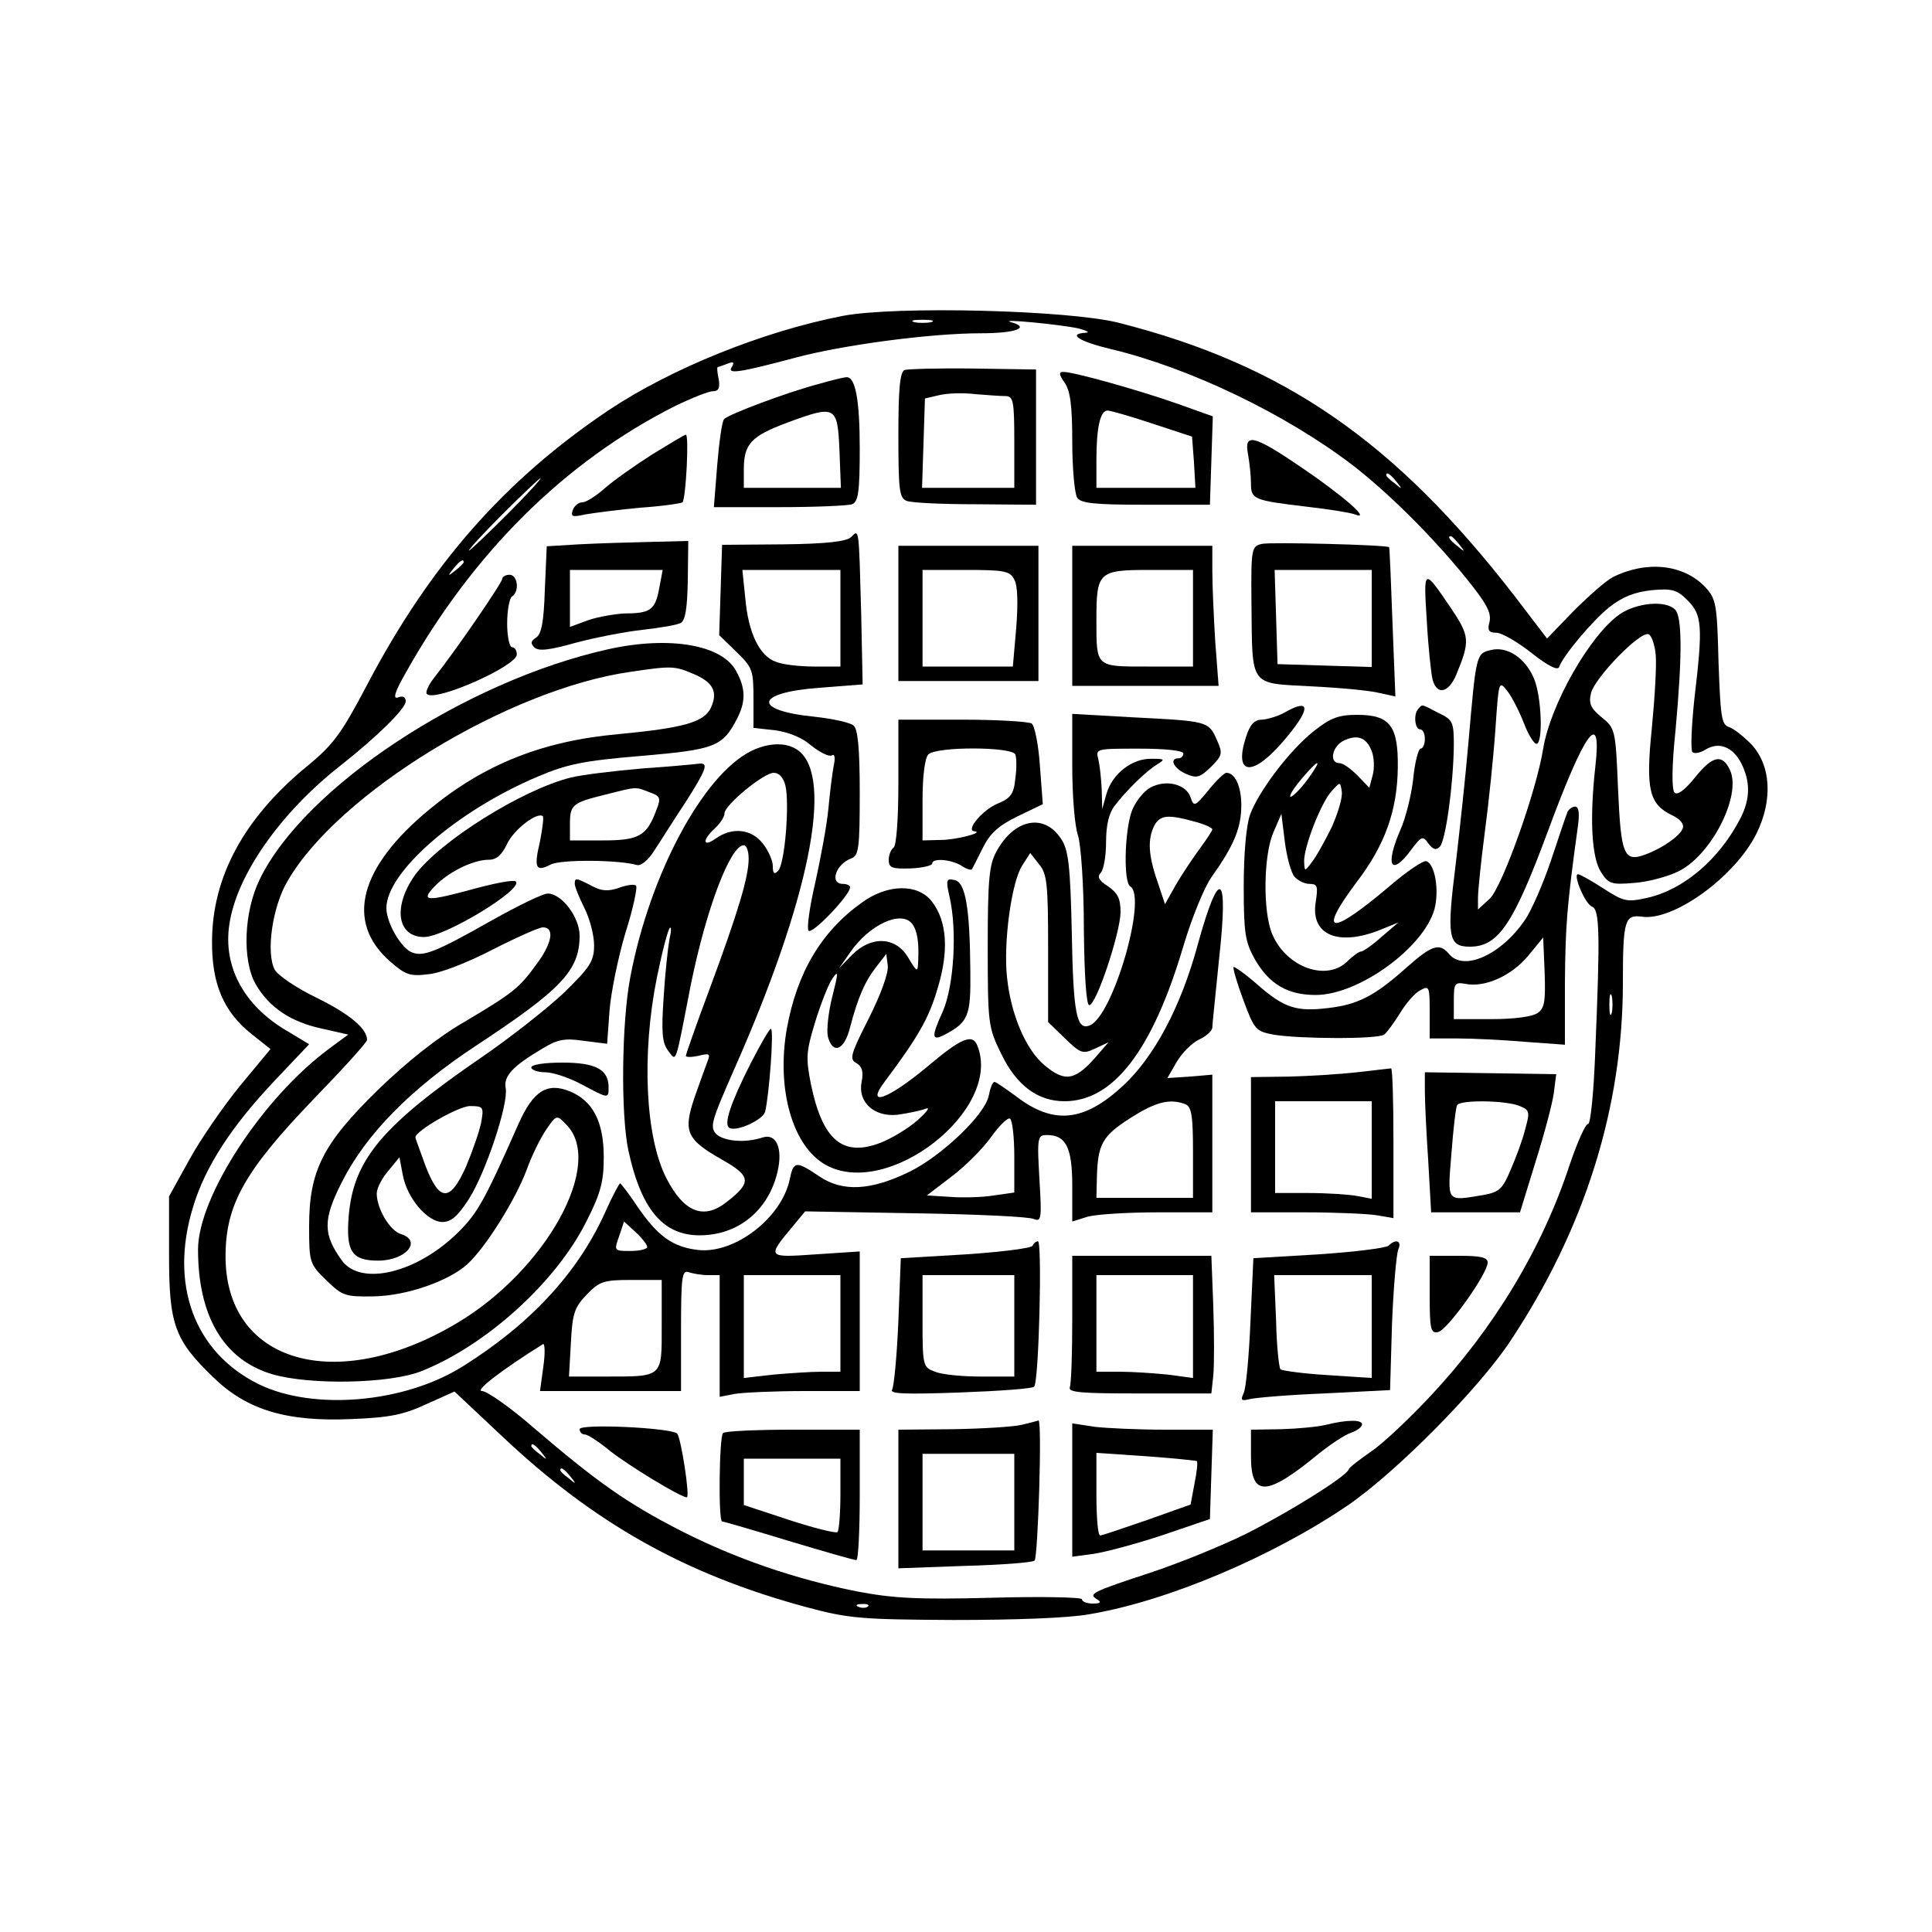 <?xml version="1.0" encoding="UTF-8" standalone="yes"?>
<svg version="1.0" xmlns="http://www.w3.org/2000/svg" width="300pt" height="300pt" viewBox="0 0 400 400" preserveAspectRatio="xMidYMid meet">
  <g transform="translate(0,400) scale(0.1,-0.1)" fill="#000000" stroke="none">
    <path d="M1745 3346 c-165 -32 -356 -109 -486 -196 -214 -144 -368 -319 -498
-566 -54 -103 -71 -126 -126 -171 -130 -107 -195 -228 -196 -360 -1 -90 24
-148 82 -194 l39 -31 -63 -76 c-35 -43 -82 -111 -105 -153 l-42 -76 0 -122 c0
-143 11 -175 92 -253 69 -67 151 -92 286 -86 78 3 108 9 155 31 l58 26 100
-94 c189 -178 376 -284 627 -352 89 -24 114 -26 307 -27 125 0 239 4 281 12
161 27 378 119 534 225 101 69 273 243 338 342 153 231 232 482 232 740 0 131
4 142 40 137 65 -9 191 82 236 171 35 70 31 143 -11 187 -16 16 -36 32 -46 35
-15 5 -17 23 -21 135 -3 119 -5 130 -27 154 -45 48 -122 56 -192 21 -15 -8
-51 -40 -81 -70 l-55 -57 -68 89 c-247 319 -476 478 -820 565 -104 26 -460 35
-570 14z m183 -13 c-10 -2 -26 -2 -35 0 -10 3 -2 5 17 5 19 0 27 -2 18 -5z
m305 -13 c18 -5 24 -8 15 -9 -39 -2 -14 -18 53 -34 163 -39 360 -134 498 -239
73 -56 164 -146 234 -232 44 -54 55 -74 51 -93 -5 -18 -2 -23 14 -23 11 0 44
-19 73 -42 33 -26 54 -37 57 -29 8 23 67 94 104 124 27 21 51 31 87 35 43 4
53 1 75 -21 30 -30 32 -53 14 -204 -6 -57 -8 -106 -4 -110 4 -4 16 -2 27 5 28
17 56 6 74 -28 19 -38 19 -73 -1 -113 -44 -86 -118 -149 -194 -166 -41 -9 -48
-8 -91 20 -25 16 -48 29 -52 29 -11 0 15 -62 29 -67 16 -6 17 -56 7 -295 -3
-87 -10 -156 -15 -155 -5 1 -22 -37 -38 -84 -57 -174 -157 -339 -288 -479 -44
-47 -99 -99 -123 -115 -24 -17 -46 -33 -47 -38 -7 -15 -120 -86 -211 -132 -52
-26 -142 -62 -199 -81 -122 -40 -129 -44 -111 -55 10 -6 8 -9 -8 -9 -13 0 -23
4 -23 9 0 4 -84 6 -187 3 -154 -4 -204 -1 -278 13 -130 26 -252 68 -366 126
-111 57 -172 100 -303 212 -49 43 -98 77 -108 77 -16 0 41 44 126 97 4 3 5
-18 1 -46 l-7 -51 146 0 146 0 0 126 c0 111 2 125 16 120 9 -3 27 -6 40 -6
l24 0 0 -126 0 -126 31 6 c17 3 83 6 145 6 l114 0 0 144 0 145 -91 -6 c-102
-7 -102 -7 -46 60 l24 29 229 -4 c126 -2 236 -7 245 -12 15 -6 16 2 11 83 -5
87 -4 91 16 91 39 0 52 -26 52 -105 l0 -74 32 10 c18 5 84 9 145 9 l113 0 0
143 0 142 -47 -4 -46 -3 19 33 c11 19 32 40 47 47 15 7 27 18 27 25 0 7 7 71
14 142 20 180 1 193 -44 30 -35 -130 -91 -234 -155 -293 -81 -75 -144 -81
-221 -22 -22 16 -42 30 -45 30 -4 0 -9 -13 -12 -29 -8 -39 -97 -124 -164 -157
-80 -39 -138 -42 -186 -10 -49 33 -54 33 -62 -6 -17 -80 -114 -154 -189 -146
-53 6 -84 28 -127 91 -17 26 -34 47 -35 47 -2 0 -17 -28 -32 -62 -57 -125
-155 -230 -294 -317 -121 -76 -309 -92 -422 -37 -134 66 -186 207 -136 368 25
83 80 167 169 261 l71 75 -43 26 c-91 52 -136 134 -122 223 15 101 105 230
230 328 76 60 135 118 135 133 0 9 -6 12 -16 8 -11 -4 -7 11 16 51 139 248
329 437 557 552 35 17 70 31 79 31 12 0 15 7 12 25 -3 14 -4 25 -2 25 1 0 10
3 20 7 13 5 15 3 9 -7 -10 -15 14 -12 130 19 100 27 282 51 386 51 73 0 103
12 62 23 -28 8 104 -5 140 -13z m658 -317 c13 -16 12 -17 -3 -4 -10 7 -18 15
-18 17 0 8 8 3 21 -13z m-1841 -68 c-41 -41 -77 -75 -79 -75 -3 0 28 34 69 75
41 41 77 75 79 75 3 0 -28 -34 -69 -75z m1971 -62 c13 -16 12 -17 -3 -4 -17
13 -22 21 -14 21 2 0 10 -8 17 -17z m-2061 -37 c0 -2 -8 -10 -17 -17 -16 -13
-17 -12 -4 4 13 16 21 21 21 13z m2377 -933 c-3 -10 -5 -2 -5 17 0 19 2 27 5
18 2 -10 2 -26 0 -35z m-883 -189 c13 -5 16 -24 16 -100 l0 -94 -100 0 -100 0
1 43 c2 68 11 85 69 122 53 34 82 41 114 29z m-354 -109 l0 -74 -42 -6 c-24
-4 -65 -5 -91 -3 l-48 3 51 39 c28 21 65 58 82 82 17 24 35 41 39 38 5 -3 9
-38 9 -79z m-760 -187 c0 -4 -16 -8 -34 -8 -35 0 -35 0 -24 31 l10 30 24 -22
c13 -12 24 -26 24 -31z m400 -158 l0 -100 -39 0 c-21 0 -66 -3 -100 -6 l-61
-7 0 107 0 106 100 0 100 0 0 -100z m-370 -4 c0 -109 4 -106 -119 -106 l-73 0
4 70 c3 60 7 73 33 100 26 27 35 30 92 30 l63 0 0 -94z m-249 -263 c13 -16 12
-17 -3 -4 -10 7 -18 15 -18 17 0 8 8 3 21 -13z m60 -50 c13 -16 12 -17 -3 -4
-10 7 -18 15 -18 17 0 8 8 3 21 -13z m616 -269 c-3 -3 -12 -4 -19 -1 -8 3 -5
6 6 6 11 1 17 -2 13 -5z"/>
    <path d="M1873 3234 c-10 -4 -13 -41 -13 -135 0 -114 2 -130 17 -136 10 -4 74
-7 143 -7 l125 -1 0 140 0 140 -130 2 c-71 1 -136 -1 -142 -3z m208 -54 c17 0
19 -9 19 -95 l0 -95 -95 0 -96 0 3 92 3 93 30 7 c17 4 50 5 74 2 24 -2 52 -4
62 -4z"/>
    <path d="M2204 3208 c12 -17 16 -48 16 -123 0 -55 5 -107 10 -115 7 -12 35
-15 142 -15 l133 0 3 91 3 92 -73 26 c-79 28 -215 66 -236 66 -10 0 -10 -5 2
-22z m182 -85 l82 -27 4 -53 3 -53 -102 0 -103 0 0 58 c0 67 8 102 23 102 6 0
48 -12 93 -27z"/>
    <path d="M1695 3205 c-62 -16 -188 -63 -196 -73 -4 -4 -10 -46 -14 -94 l-7
-88 135 0 c75 0 142 3 151 6 13 5 16 25 16 116 0 100 -9 149 -28 147 -4 0 -30
-6 -57 -14z m43 -137 l3 -78 -101 0 -100 0 0 38 c0 53 15 69 90 97 100 37 104
35 108 -57z"/>
    <path d="M1350 3059 c-36 -23 -80 -54 -98 -70 -18 -16 -39 -29 -46 -29 -8 0
-17 -7 -20 -16 -5 -14 -1 -15 26 -9 18 3 70 10 115 14 45 3 84 9 86 11 7 7 14
140 7 140 -3 0 -34 -19 -70 -41z"/>
    <path d="M2584 3059 c3 -17 6 -44 6 -60 0 -33 6 -35 115 -48 44 -5 89 -12 100
-16 36 -14 -23 38 -113 99 -97 66 -117 70 -108 25z"/>
    <path d="M1762 2888 c-9 -9 -51 -14 -140 -15 l-127 -1 -3 -94 -3 -93 36 -35
c33 -32 35 -38 35 -96 l0 -61 45 -5 c28 -4 56 -15 75 -32 18 -14 36 -23 42
-20 6 4 8 -4 4 -22 -3 -16 -8 -56 -11 -89 -3 -33 -16 -102 -27 -152 -12 -51
-18 -96 -14 -100 8 -8 86 74 86 90 0 4 -7 7 -15 7 -28 0 -15 41 18 53 15 6 17
22 17 135 0 94 -4 133 -13 140 -7 6 -43 14 -80 18 -130 13 -125 50 9 60 l90 7
-3 146 c-5 181 -4 176 -21 159z m-22 -168 l0 -100 -54 0 c-30 0 -66 4 -80 10
-34 12 -57 61 -63 132 l-6 58 102 0 101 0 0 -100z"/>
    <path d="M1198 2873 l-66 -4 -4 -90 c-2 -66 -7 -92 -18 -99 -11 -7 -12 -12 -4
-20 9 -9 31 -6 85 9 41 11 103 23 139 27 36 4 71 10 79 14 10 5 14 31 15 89
l1 81 -80 -2 c-44 -1 -110 -3 -147 -5z m167 -90 c-8 -45 -18 -53 -70 -53 -22
-1 -57 -7 -77 -14 l-38 -14 0 59 0 59 96 0 96 0 -7 -37z"/>
    <path d="M2613 2874 c-22 -5 -23 -9 -22 -122 2 -176 -6 -166 124 -173 61 -3
124 -9 142 -14 l32 -7 -6 153 c-3 85 -6 155 -7 156 -3 5 -244 11 -263 7z m227
-154 l0 -101 -97 3 -98 3 -3 98 -3 97 101 0 100 0 0 -100z"/>
    <path d="M1860 2730 l0 -140 145 0 145 0 0 140 0 140 -145 0 -145 0 0 -140z
m240 70 c7 -12 8 -49 4 -100 l-7 -80 -93 0 -94 0 0 100 0 100 90 0 c79 0 91
-2 100 -20z"/>
    <path d="M2220 2725 l0 -145 151 0 152 0 -7 92 c-3 50 -6 115 -6 145 l0 53
-145 0 -145 0 0 -145z m250 -5 l0 -100 -94 0 c-108 0 -106 -2 -106 96 0 100 4
104 110 104 l90 0 0 -100z"/>
    <path d="M1040 2802 c0 -8 -93 -144 -141 -205 -12 -15 -19 -31 -15 -34 17 -17
186 58 186 82 0 8 -4 15 -10 15 -5 0 -10 22 -10 49 0 28 5 53 10 56 16 10 12
45 -5 45 -8 0 -15 -4 -15 -8z"/>
    <path d="M2954 2715 c3 -55 9 -110 12 -122 9 -33 33 -28 49 10 29 70 28 80
-11 138 -57 84 -57 84 -50 -26z"/>
    <path d="M3353 2728 c-62 -44 -143 -187 -158 -278 -14 -88 -85 -287 -111 -311
l-24 -22 0 24 c0 14 6 74 14 135 8 60 18 156 22 213 7 102 7 103 25 80 10 -13
25 -43 34 -66 9 -24 21 -43 26 -43 14 0 11 97 -5 135 -18 43 -56 68 -90 59
-30 -7 -30 -10 -46 -194 -6 -69 -18 -180 -26 -248 -19 -151 -16 -172 29 -172
59 0 90 46 161 237 77 209 113 259 99 136 -12 -107 -8 -189 12 -219 15 -24 22
-26 68 -22 29 2 69 13 90 23 69 32 133 157 109 210 -16 35 -36 31 -73 -15 -21
-26 -36 -37 -42 -31 -6 6 -6 53 2 129 14 154 14 235 -1 250 -20 20 -80 14
-115 -10z m75 -84 c2 -21 -2 -89 -8 -151 -13 -127 -6 -158 42 -181 17 -8 25
-18 22 -27 -6 -16 -42 -41 -77 -54 -45 -17 -51 -1 -57 135 -5 124 -6 126 -34
149 -23 19 -27 28 -22 50 8 32 101 128 119 122 6 -2 13 -21 15 -43z"/>
    <path d="M1260 2656 c-297 -66 -629 -285 -722 -476 -33 -67 -37 -167 -9 -217
28 -49 73 -79 139 -93 l53 -12 -38 -28 c-139 -102 -273 -308 -273 -417 0 -138
53 -228 153 -258 78 -23 243 -20 309 6 134 53 279 184 342 310 30 59 36 83 36
133 0 73 -22 116 -69 136 -48 20 -77 2 -108 -68 -69 -156 -84 -183 -123 -222
-85 -85 -202 -114 -242 -60 -39 54 -40 84 -1 161 50 100 143 195 280 285 176
116 213 155 213 227 0 38 -37 87 -66 87 -10 0 -61 -25 -113 -54 -122 -69 -147
-79 -172 -66 -22 13 -49 61 -49 90 0 74 145 201 313 272 61 26 95 33 215 43
152 13 168 19 198 77 18 35 18 62 -1 97 -28 56 -138 75 -265 47z m175 -51 c41
-17 52 -37 37 -70 -14 -30 -55 -42 -192 -55 -156 -14 -277 -62 -390 -155 -146
-120 -176 -233 -83 -315 32 -28 41 -32 80 -27 25 2 83 25 133 51 49 25 96 46
104 46 25 0 19 -33 -13 -76 -36 -50 -49 -60 -150 -120 -54 -31 -118 -82 -177
-139 -116 -113 -144 -169 -144 -284 0 -75 1 -78 36 -112 33 -32 39 -34 97 -33
69 1 157 32 195 67 38 35 99 133 122 194 11 31 30 69 42 86 20 29 21 29 40 9
81 -80 -41 -302 -227 -412 -251 -149 -481 -81 -478 143 1 104 41 174 180 319
62 64 113 120 113 125 0 23 -35 53 -104 87 -42 20 -81 47 -87 58 -19 35 -5
132 27 185 106 182 457 396 709 432 87 13 92 12 130 -4z"/>
    <path d="M2660 2525 c-14 -8 -35 -14 -47 -15 -16 0 -25 -10 -33 -35 -26 -79
11 -85 74 -13 60 69 62 95 6 63z"/>
    <path d="M2937 2533 c-11 -10 -8 -43 3 -43 6 0 10 -9 10 -20 0 -11 -4 -20 -9
-20 -4 0 -12 -28 -15 -62 -4 -35 -16 -83 -27 -107 -32 -74 -19 -97 23 -40 21
28 24 29 35 13 10 -13 16 -15 24 -7 12 12 28 128 29 210 0 48 -2 53 -32 67
-36 19 -33 18 -41 9z"/>
    <path d="M2220 2413 c0 -59 5 -124 12 -143 6 -20 12 -103 12 -192 1 -97 5
-158 11 -159 14 -2 64 148 65 192 0 29 -6 40 -26 54 -19 12 -23 20 -15 28 6 6
11 35 11 64 0 35 6 60 18 75 26 34 66 72 87 85 18 11 17 12 -11 12 -40 1 -81
-31 -93 -72 l-9 -32 -1 40 c-1 22 -4 50 -7 63 -6 22 -5 22 85 22 54 0 91 -4
91 -10 0 -5 -4 -10 -10 -10 -20 0 -10 -21 15 -32 23 -10 29 -8 52 14 24 24 25
28 12 57 -17 38 -19 38 -176 46 l-123 7 0 -109z"/>
    <path d="M2721 2487 c-51 -40 -115 -125 -133 -174 -8 -23 -13 -82 -13 -148 0
-97 3 -115 23 -151 30 -52 68 -74 126 -74 89 0 224 98 246 178 10 39 1 93 -17
99 -6 2 -39 -20 -74 -50 -125 -106 -153 -104 -70 7 59 77 84 149 85 237 1 86
-16 109 -84 109 -38 0 -55 -6 -89 -33z m119 -42 c5 -13 6 -35 2 -50 l-7 -26
-24 25 c-14 14 -30 26 -38 26 -22 0 -15 36 10 47 28 13 46 6 57 -22z m-130
-55 c-22 -31 -49 -54 -35 -29 10 17 47 59 52 59 3 0 -5 -13 -17 -30z m47 -103
c-14 -28 -32 -61 -41 -72 -15 -20 -15 -20 -16 2 0 31 35 121 57 145 18 20 18
20 21 -1 2 -12 -8 -45 -21 -74z m-77 -102 c7 -8 21 -15 31 -15 17 0 18 -5 13
-38 -11 -68 47 -92 134 -57 l37 15 -35 -30 c-19 -17 -38 -30 -42 -30 -4 0 -17
-9 -28 -20 -43 -43 -127 -13 -156 56 -20 47 -18 166 3 212 l16 37 7 -57 c4
-32 13 -65 20 -73z"/>
    <path d="M1860 2381 c0 -76 -4 -132 -10 -136 -5 -3 -10 -15 -10 -25 0 -17 7
-19 45 -18 25 1 45 6 45 10 0 12 38 9 60 -4 10 -7 20 -10 22 -8 2 3 12 23 23
45 15 30 33 46 72 65 l52 25 -6 80 c-3 44 -11 83 -17 87 -6 4 -71 8 -143 8
l-133 0 0 -129z m242 57 c3 -7 3 -30 0 -51 -3 -31 -10 -40 -37 -51 -31 -13
-66 -55 -48 -57 23 -2 -37 -18 -69 -18 l-38 -1 0 83 c0 51 5 88 12 95 17 17
174 16 180 0z"/>
    <path d="M1555 2445 c-100 -50 -210 -256 -250 -468 -18 -93 -20 -284 -4 -359
28 -129 77 -182 162 -175 74 6 130 57 147 132 11 48 -3 79 -31 70 -36 -12 -80
-8 -96 7 -14 15 -10 27 37 134 155 350 207 604 133 660 -24 18 -61 17 -98 -1z
m71 -71 c9 -37 -1 -163 -15 -177 -8 -8 -11 -6 -11 10 0 11 -9 32 -21 47 -24
30 -63 34 -97 10 -27 -19 -29 -4 -2 21 11 10 20 24 20 31 0 17 81 84 102 84
11 0 20 -10 24 -26z m-76 -152 c0 -37 -21 -108 -81 -270 -27 -72 -49 -135 -49
-138 0 -3 12 -3 26 0 23 6 25 4 19 -11 -4 -10 -16 -44 -27 -75 -24 -71 -17
-87 57 -129 60 -34 62 -47 9 -88 -47 -37 -88 -21 -124 49 -44 85 -52 257 -20
416 11 54 23 100 27 103 3 3 3 -7 -1 -24 -3 -16 -9 -70 -12 -120 -5 -72 -3
-94 9 -110 18 -23 14 -35 47 135 32 158 82 290 110 290 6 0 10 -13 10 -28z"/>
    <path d="M1330 2409 c-58 -5 -125 -13 -149 -19 -100 -25 -271 -132 -322 -202
-46 -65 -37 -128 19 -128 43 0 206 99 190 115 -4 4 -41 -3 -82 -14 -103 -28
-116 -28 -87 3 28 30 80 56 113 56 16 0 27 10 38 33 14 30 63 67 74 57 2 -3
-1 -26 -6 -52 -13 -55 -9 -64 22 -48 21 11 141 10 179 -1 8 -2 23 10 35 29 12
18 40 63 64 99 44 69 50 84 30 82 -7 -1 -60 -6 -118 -10z m14 -49 c23 -8 25
-12 15 -37 -20 -54 -36 -63 -111 -63 l-68 0 0 34 c0 40 5 44 74 61 67 17 61
16 90 5z"/>
    <path d="M2502 2364 c-28 -34 -30 -35 -37 -15 -9 28 -52 38 -84 20 -14 -8 -31
-30 -38 -49 -15 -43 -17 -147 -3 -155 36 -22 -36 -270 -84 -288 -27 -11 -34
24 -37 193 -3 138 -7 171 -22 193 -35 54 -97 42 -134 -26 -15 -27 -18 -58 -18
-197 0 -160 1 -167 28 -222 32 -66 76 -98 131 -98 101 0 182 105 246 321 17
57 43 122 59 144 46 65 61 101 61 148 0 39 -13 67 -31 67 -4 0 -21 -16 -37
-36z m-29 -65 c20 -5 37 -13 37 -16 0 -3 -12 -21 -26 -40 -14 -19 -36 -52 -49
-74 l-23 -41 -16 48 c-19 55 -20 87 -6 115 12 22 29 23 83 8z m-303 -263 l0
-152 35 -34 c32 -31 37 -33 62 -21 l28 13 -20 -23 c-48 -57 -69 -61 -113 -24
-38 32 -69 104 -77 181 -8 71 9 199 32 233 l16 25 18 -23 c17 -20 19 -42 19
-175z"/>
    <path d="M3245 2318 c-3 -7 -18 -52 -34 -100 -16 -47 -40 -103 -54 -123 -49
-72 -127 -107 -157 -70 -20 24 -36 18 -90 -30 -64 -57 -99 -75 -160 -82 -66
-8 -91 0 -146 48 -25 22 -48 38 -50 37 -2 -2 7 -33 20 -68 23 -62 26 -65 62
-72 52 -9 216 -10 230 0 5 4 20 24 33 45 12 20 31 42 42 47 18 10 19 7 19 -45
l0 -55 58 0 c31 0 94 -3 140 -7 l82 -6 0 129 c1 117 4 157 26 317 5 33 3 47
-5 47 -6 0 -14 -6 -16 -12z m-61 -415 c-11 -8 -49 -13 -96 -13 l-78 0 0 39 c0
35 2 38 24 34 40 -8 94 16 129 57 l32 39 3 -72 c2 -59 0 -74 -14 -84z"/>
    <path d="M1190 2170 c0 -6 9 -28 20 -50 11 -22 20 -56 20 -77 0 -33 -8 -45
-62 -98 -35 -33 -110 -92 -168 -132 -209 -143 -268 -214 -278 -330 -6 -74 6
-93 61 -93 57 0 92 41 47 55 -23 7 -50 53 -50 84 0 11 11 32 24 47 l23 28 7
-37 c9 -48 51 -97 82 -97 18 0 32 12 55 48 35 55 82 197 76 229 -5 25 15 46
76 82 31 19 46 22 86 16 l48 -6 5 69 c3 38 18 111 33 161 16 50 25 94 22 97
-3 4 -19 2 -35 -4 -23 -8 -37 -7 -57 4 -33 17 -35 17 -35 4z m-194 -495 c-4
-19 -18 -59 -31 -90 -33 -74 -55 -74 -84 1 -11 31 -21 57 -21 59 0 14 90 65
113 65 28 0 29 -2 23 -35z"/>
    <path d="M1966 2143 c16 -70 9 -184 -14 -237 -25 -54 -23 -63 6 -47 47 25 52
39 51 129 -1 133 -10 186 -33 190 -17 4 -18 0 -10 -35z"/>
    <path d="M1784 2131 c-84 -60 -134 -145 -155 -261 -22 -125 12 -244 81 -282
129 -71 365 114 314 246 -10 27 -33 18 -106 -44 -81 -67 -127 -83 -86 -29 68
91 91 130 109 192 24 78 20 140 -12 181 -29 37 -92 36 -145 -3z m104 -43 c11
-14 15 -38 13 -78 -1 -24 -2 -24 -21 8 -26 43 -76 45 -116 5 l-27 -28 23 33
c39 57 105 88 128 60z m-89 -196 c-38 -75 -41 -85 -26 -93 12 -7 15 -18 11
-38 -9 -43 26 -74 74 -69 21 3 46 8 57 12 12 5 6 -4 -15 -23 -19 -17 -54 -38
-77 -47 -78 -30 -120 5 -144 121 -11 55 -10 68 9 130 12 39 28 79 36 90 12 17
12 12 -1 -39 -8 -32 -12 -69 -9 -82 10 -38 34 -29 46 19 16 61 30 94 54 125
l21 27 3 -24 c2 -15 -14 -59 -39 -109z"/>
    <path d="M1554 1798 c-42 -83 -56 -126 -44 -133 14 -9 69 16 74 33 8 30 19
172 12 172 -3 0 -22 -33 -42 -72z"/>
    <path d="M1100 1790 c0 -5 13 -10 29 -10 15 0 49 -11 75 -25 56 -30 56 -30 56
-6 0 37 -27 51 -96 51 -36 0 -64 -4 -64 -10z"/>
    <path d="M2810 1780 c-36 -4 -100 -8 -142 -9 l-78 -1 0 -140 0 -140 113 0 c61
0 128 -3 147 -6 l35 -6 0 156 c0 86 -2 155 -5 154 -3 0 -34 -4 -70 -8z m30
-161 l0 -101 -31 6 c-17 3 -62 6 -100 6 l-69 0 0 95 0 95 100 0 100 0 0 -101z"/>
    <path d="M2950 1741 c0 -21 3 -86 7 -144 l6 -107 92 0 92 0 32 104 c18 57 35
121 38 143 l5 39 -136 2 -136 2 0 -39z m194 -30 c23 -9 24 -12 14 -48 -5 -21
-19 -59 -30 -84 -17 -41 -24 -47 -56 -53 -79 -13 -75 -17 -67 86 4 51 9 96 12
100 6 11 97 10 127 -1z"/>
    <path d="M2138 1421 c-1 -5 -64 -13 -138 -18 l-135 -8 -5 -130 c-3 -71 -9
-135 -13 -142 -6 -9 28 -10 140 -6 82 3 151 8 154 12 10 9 17 301 8 301 -4 0
-9 -4 -11 -9z m-38 -166 l0 -105 -69 0 c-38 0 -81 4 -95 10 -25 9 -26 12 -26
105 l0 95 95 0 95 0 0 -105z"/>
    <path d="M2875 1421 c-6 -5 -71 -13 -145 -18 l-135 -8 -6 -130 c-3 -71 -9
-138 -14 -149 -7 -15 -5 -17 11 -13 10 3 80 9 155 12 l137 7 4 137 c3 75 9
144 13 154 8 18 -5 23 -20 8z m-35 -167 l0 -107 -91 6 c-50 3 -94 9 -98 12 -3
4 -8 49 -9 101 l-4 94 101 0 101 0 0 -106z"/>
    <path d="M2220 1271 c0 -71 -2 -135 -5 -143 -4 -11 23 -13 144 -13 l149 0 4
37 c2 21 2 85 0 143 l-4 105 -144 0 -144 0 0 -129z m250 -17 l0 -107 -52 7
c-29 3 -74 6 -100 6 l-48 0 0 100 0 100 100 0 100 0 0 -106z"/>
    <path d="M2960 1319 c0 -70 2 -80 17 -77 19 3 103 121 103 144 0 11 -15 14
-60 14 l-60 0 0 -81z"/>
    <path d="M2115 1050 c-16 -4 -81 -8 -142 -9 l-113 -1 0 -143 0 -144 138 5 c75
2 140 7 144 11 7 7 16 292 8 290 -3 -1 -18 -5 -35 -9z m-15 -160 l0 -100 -95
0 -95 0 0 100 0 100 95 0 95 0 0 -100z"/>
    <path d="M2745 1050 c-16 -4 -58 -8 -92 -9 l-63 -1 0 -55 c0 -85 32 -84 140 5
25 20 55 40 68 44 12 4 22 12 22 17 0 10 -31 10 -75 -1z"/>
    <path d="M1200 1041 c0 -6 5 -11 11 -11 6 0 29 -15 52 -34 38 -30 146 -96 159
-96 7 0 -12 123 -20 132 -13 12 -202 21 -202 9z"/>
    <path d="M2220 915 l0 -138 45 6 c25 4 89 21 143 39 l97 33 3 93 3 92 -99 0
c-55 0 -120 3 -146 6 l-46 7 0 -138z m258 60 c2 -2 0 -23 -5 -47 l-8 -43 -90
-32 c-50 -17 -93 -32 -97 -32 -5 -1 -8 38 -8 85 l0 86 103 -7 c56 -4 103 -9
105 -10z"/>
    <path d="M1497 1033 c-8 -7 -10 -183 -2 -183 3 0 65 -18 137 -40 73 -22 136
-40 141 -40 4 0 7 61 7 135 l0 135 -138 0 c-76 0 -142 -3 -145 -7z m243 -126
c0 -41 -3 -76 -6 -79 -3 -3 -48 8 -100 25 l-94 31 0 48 0 48 100 0 100 0 0
-73z"/>
  </g>
</svg>